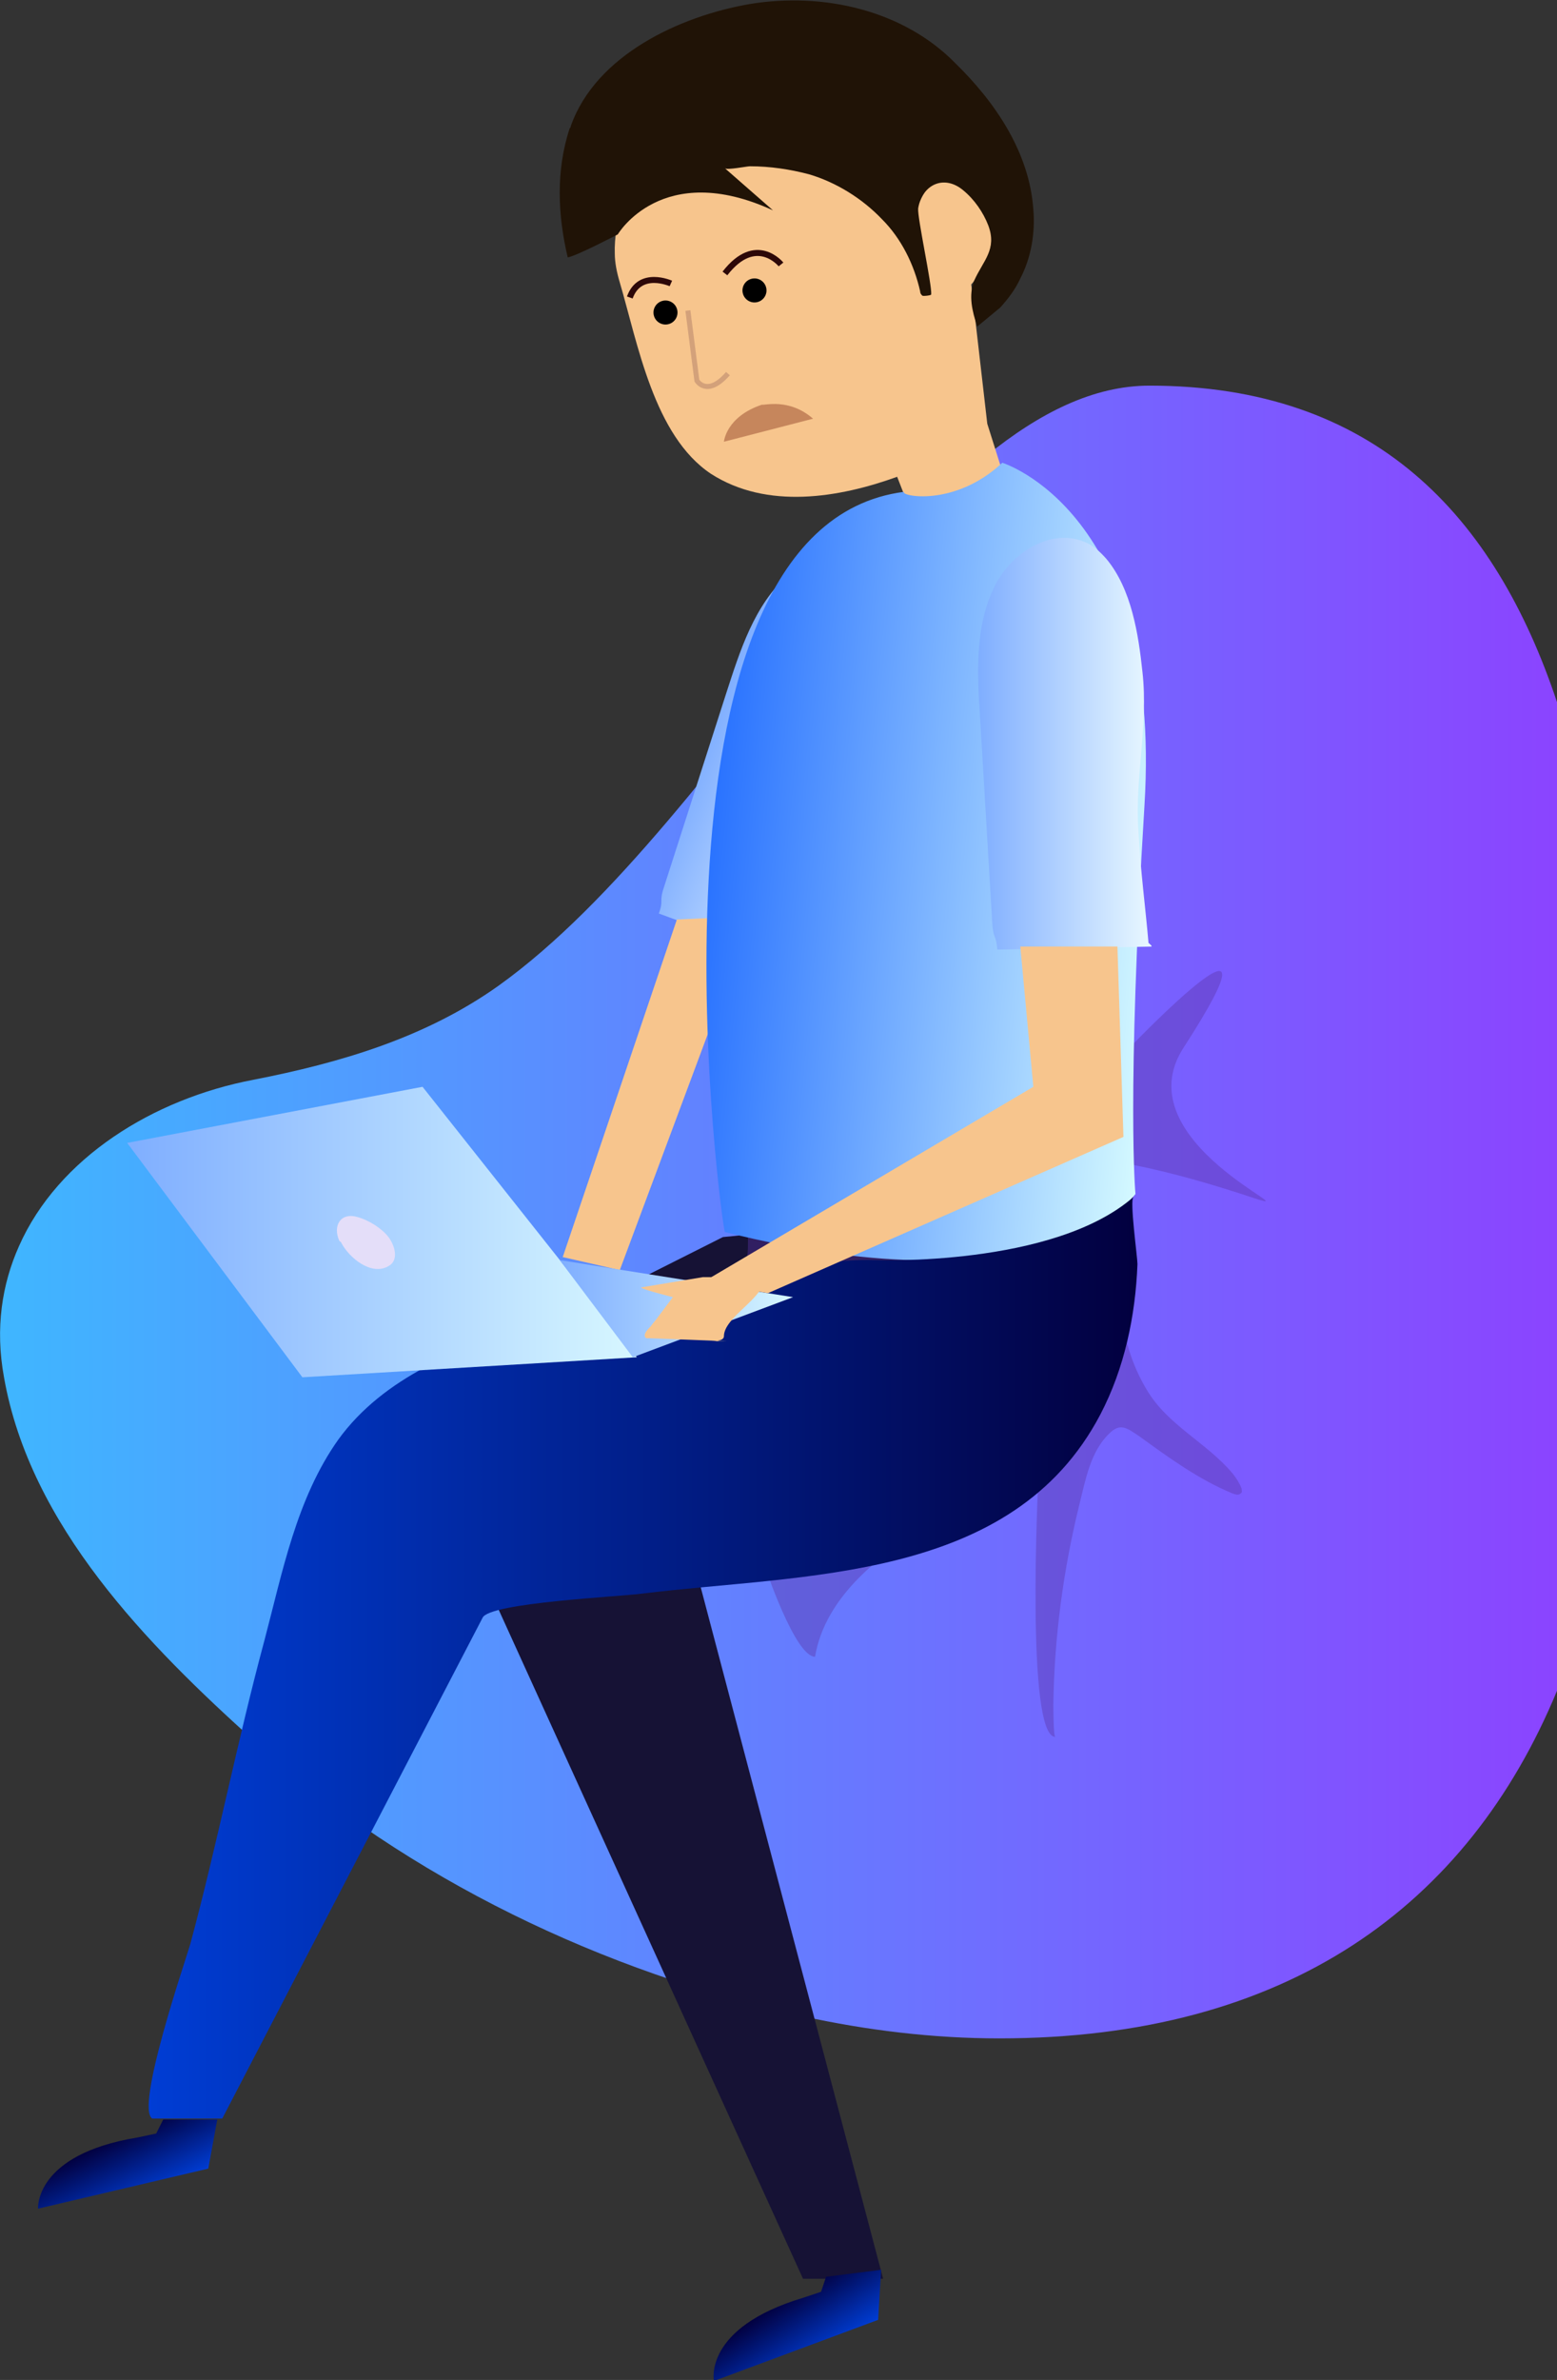 <svg xmlns="http://www.w3.org/2000/svg" viewBox="0 0 155.5 237.6"><rect x="0" y="0" width="155.5" height="237.6" fill="#333333" stroke="none"/><style><![CDATA[.A{fill:#fff;stroke:#000;stroke-width:0.848;stroke-miterlimit:10}.E{fill:#F7C58D}.F{fill:none;stroke:#2D0808;stroke-width:0.601;stroke-miterlimit:10}.L{fill:#201306}]]></style><path d="M110.9 156.1" class="A"/><path d="M139.8,30.4" fill="#fff" stroke="#000" stroke-width=".933" stroke-miterlimit="10"/><linearGradient id="A" gradientUnits="userSpaceOnUse" x1="162.238" y1="121.025" x2="0" y2="121.025"><stop offset="0" stop-color="#8E3FFF"/><stop offset="1" stop-color="#3FB6FF"/></linearGradient><path d="M1.9 124.4c3.9-8.8 13.4-14.7 23.4-16.6 8.7-1.7 17.2-4.2 24.5-9.4 23.3-16.7 42.7-59.9 65-59.9 22.5 0 34.5 13 40.7 31.6v98.7c-8.9 21.5-27 34.7-55.7 34.7-6.6 0-13.2-.8-19.6-2.2-19.9-4.4-39.4-13.7-54.7-27.4C14.7 164.2 3 152.3.4 137.5c-.9-4.9-.2-9.3 1.5-13.1z" fill="url(#A)"/><path d="M72.2 123.5l-32 16.1 40 87.9h8l-19-72 44-36z" fill="#161235"/><path class="E" d="M61.9 28.2c1.8 6.1 3.4 15.3 9.1 19.1 5.6 3.6 12.8 2.4 18.6.3l1.6 4.1 9.2-3.7-1.8-5.7L97 28.4s4.2-4.6.8-9c-1.1.8-4-4.3-6.1 1.1-.4.8-11.6-11.6-11.6-11.6l-2.5 6.8-1.1-6.1-12.7 6.2c-1.2 2.9-2.5 6.4-2.4 9.5 0 .9.2 1.9.5 2.9z"/><path class="F" d="M78 26.4s-2.5-3.1-5.6.9m-5.4 1s-3.1-1.4-4.1 1.4"/><circle transform="matrix(.967 -.253 .253 .967 -4.897 20.029)" cx="75.4" cy="29" r="1.2"/><linearGradient id="B" gradientUnits="userSpaceOnUse" x1="87.539" y1="77.564" x2="71.456" y2="71.318"><stop offset="0" stop-color="#E9F8FF"/><stop offset="1" stop-color="#7FAEFF"/></linearGradient><path d="M83.1 85.3C81.9 89 81 92.6 80 96c-.1 0 .3.5.2.5l-14.4-5.3c.5-1.4 0-1.1.5-2.6l6.2-19.3c1.4-4.3 2.8-8.9 6.3-12 2.8-2.5 7.3-3.3 9.8-.8.6.6 1.1 1.4 1.4 2.4 1.3 3.7.2 8.1-.8 11.8-1.3 5-4.5 9.7-6.1 14.6z" fill="url(#B)"/><path d="M74.7 124.3c.1-5.2-2.1-9.9-2.5-15-.1-1.6-.6-3.1-1.4-4.3 1.2-1 2.6-1.9 4.4-2.4 15-5 38 1.6 38 1.6s16-16.6 5 .4c-6.1 9.4 13.1 17 7 15-3.9-1.3-8-2.5-12-3.3-1.2-.2-1.4 13.5-1.3 14.2.3 2.9 1.1 5.7 2.6 8.2 2.1 3.6 6 5.3 8.6 8.4.4.5.7 1 .9 1.5 0 .2.1.4-.1.5-.2.2-.5.1-.8 0-3.4-1.4-6.4-3.6-9.3-5.7-1.2-.8-1.9-1.4-3-.3-1.9 1.8-2.4 4.7-3 7.1-1.6 6.5-2.5 13.2-2.6 19.9 0 .2 0 3.3.2 3.3-3 0-1.7-25.7-1.7-25.7s-20.3 5.7-22.3 17.7c-2 0-5-9-5-9l-7.4-25c3-.6 5.7-3 5.7-7.1z" opacity=".4" fill="#5b34a5"/><circle transform="matrix(.967 -.253 .253 .967 -5.735 17.854)" cx="66.5" cy="31.2" r="1.2"/><path d="M81.2 41.8l-8.9 2.3s.2-2.5 3.8-3.7c.2.1 2.7-.7 5.1 1.4z" fill="#c6865c"/><path d="M67.6 91.8l-11.4 33.7 5.7 1.3 11.3-30.3 1-5z" class="E"/><path d="M72.7 37.3c-2.1 2.4-3.1.7-3.1.7l-.9-7" fill="none" stroke="#d3a17a" stroke-width=".5" stroke-miterlimit="10"/><linearGradient id="C" gradientUnits="userSpaceOnUse" x1="71.081" y1="83.75" x2="116.341" y2="88.025"><stop offset="0" stop-color="#2A73FF"/><stop offset="1" stop-color="#D4F9FF"/></linearGradient><path d="M100.1 46.2s16 4.9 14.2 34.2-.9 38.8-.9 38.8-8.6 11.9-41 3.8c-.1 1-10.2-70.3 17.9-73.9-.5.4 5 1.6 9.8-2.9z" fill="url(#C)"/><path class="L" d="M109.6,23"/><linearGradient id="D" gradientUnits="userSpaceOnUse" x1="113.598" y1="165.526" x2="14.873" y2="165.526"><stop offset="0" stop-color="#02003F"/><stop offset="1" stop-color="#003DD4"/></linearGradient><path d="M113.2 119.5c-.4.3.4 6 .4 6.7-.2 5.2-1.3 10.4-3.7 15-8.8 16.8-29.7 15.9-45.8 17.9-2.2.3-15.2.9-15.9 2.4l-26 50h-7c-1.7-1.1 3.3-15.7 3.8-17.4 2.7-10 4.7-20.3 7.4-30.3 1.8-6.8 3.2-14.2 7.4-20.1 4.5-6.2 12.2-9.3 19.3-11.2 5.1-1.3 10.3-2.2 15.5-3.2 6.2-1.2 12.3-3.7 18.7-3.5.1 0 17.9.7 25.9-6.3z" fill="url(#D)"/><linearGradient id="E" gradientUnits="userSpaceOnUse" x1="11.398" y1="213.409" x2="14.49" y2="219.643"><stop offset="0" stop-color="#02003F"/><stop offset="1" stop-color="#003DD4"/></linearGradient><path d="M21.7 211.6l-.9 4.9-17 4s-.4-5.4 9.9-7.1l1.9-.4.7-1.4h5.4z" fill="url(#E)"/><linearGradient id="F" gradientUnits="userSpaceOnUse" x1="78.035" y1="229.63" x2="81.877" y2="235.432"><stop offset="0" stop-color="#02003F"/><stop offset="1" stop-color="#003DD4"/></linearGradient><path d="M88 226.6l-.3 5-16.4 6.1s-1.1-5.3 8.9-8.3l1.8-.6.5-1.5 5.5-.7z" fill="url(#F)"/><linearGradient id="G" gradientUnits="userSpaceOnUse" x1="114.964" y1="74.251" x2="97.712" y2="74.251"><stop offset="0" stop-color="#E9F8FF"/><stop offset="1" stop-color="#7FAEFF"/></linearGradient><path d="M113.7 83c.2 3.9.7 7.6 1 11.1-.1 0 .4.3.3.4l-15.4.3c-.1-1.5-.4-1-.5-2.6l-1.2-20.3c-.3-4.5-.6-9.4 1.5-13.5 1.7-3.3 5.6-5.7 8.9-4.3.8.3 1.5.9 2.2 1.7 2.5 3 3.2 7.5 3.6 11.3.6 5.3-.8 10.8-.4 15.9z" fill="url(#G)"/><linearGradient id="H" gradientUnits="userSpaceOnUse" x1="63.603" y1="123.025" x2="12.698" y2="123.025"><stop offset="0" stop-color="#D7F7FF"/><stop offset="1" stop-color="#7FAEFF"/></linearGradient><path d="M63.6 135.5l-21.4-27-29.5 5.6 17.5 23.4z" fill="url(#H)"/><linearGradient id="I" gradientUnits="userSpaceOnUse" x1="79.238" y1="130.677" x2="55.931" y2="130.677"><stop offset="0" stop-color="#D7F7FF"/><stop offset="1" stop-color="#7FAEFF"/></linearGradient><path d="M63.2 135.5l16-6-23.3-3.7z" fill="url(#I)"/><path d="M111.6 94.5l.6 19-35.5 15.6-6.5-1.1 33-19.5-1.3-14z" class="E"/><path class="E" d="M70.2 127.5l-6 1c-1 0 3 1 3 1l-1.5 2c-.2.3-.5.6-.7.9-.2.2-.5.5-.6.8v.2c0 .1.1.2.2.2h.3l7.7.3c.8 0-2.4 0-1.6 0 .3 0 1.3 0 1.3-.5 0-1.9 4-3.8 4-5.7v-.2h-6.1z"/><path d="M34.1 124.1c.8 1.5 3 3.3 4.7 2.3 1.1-.6.6-2.1 0-2.9-.7-.9-2-1.7-3.1-2-1.7-.5-2.5.9-1.8 2.4.2.1.2.2.2.2z" fill="#e4def9"/><path class="L" d="M93 29.4c.1-.9-1.4-7.7-1.3-8.6.4-2.4 2.6-3.4 4.5-1.8 1.1.9 2 2.2 2.5 3.5.9 2.4-.5 3.5-1.4 5.5-.6 1.5-.2 3.1.3 4.6l2.3-1.9c.8-.9 1.5-1.8 2-2.9 1.1-2.1 1.5-4.6 1.3-6.9-.4-5.7-3.8-10.7-7.8-14.6C90.2 1 82.2-.8 74.9.4c-7 1.2-15.4 5.1-17.9 12.2 0 .1 0 .1-.1.2-1.4 4.2-1.2 8.7-.2 12.9 1-.2 5-2.3 5-2.3s4.4-7.5 15.5-2.4l-4.8-4.2c.2.2 2.2-.2 2.5-.2 2 0 4 .3 5.9.8 2.7.8 5.3 2.4 7.3 4.5 1.9 1.9 3.2 4.5 3.8 7.2 0 .2.1.3.2.4 0 .1.9 0 .9-.1z"/></svg>